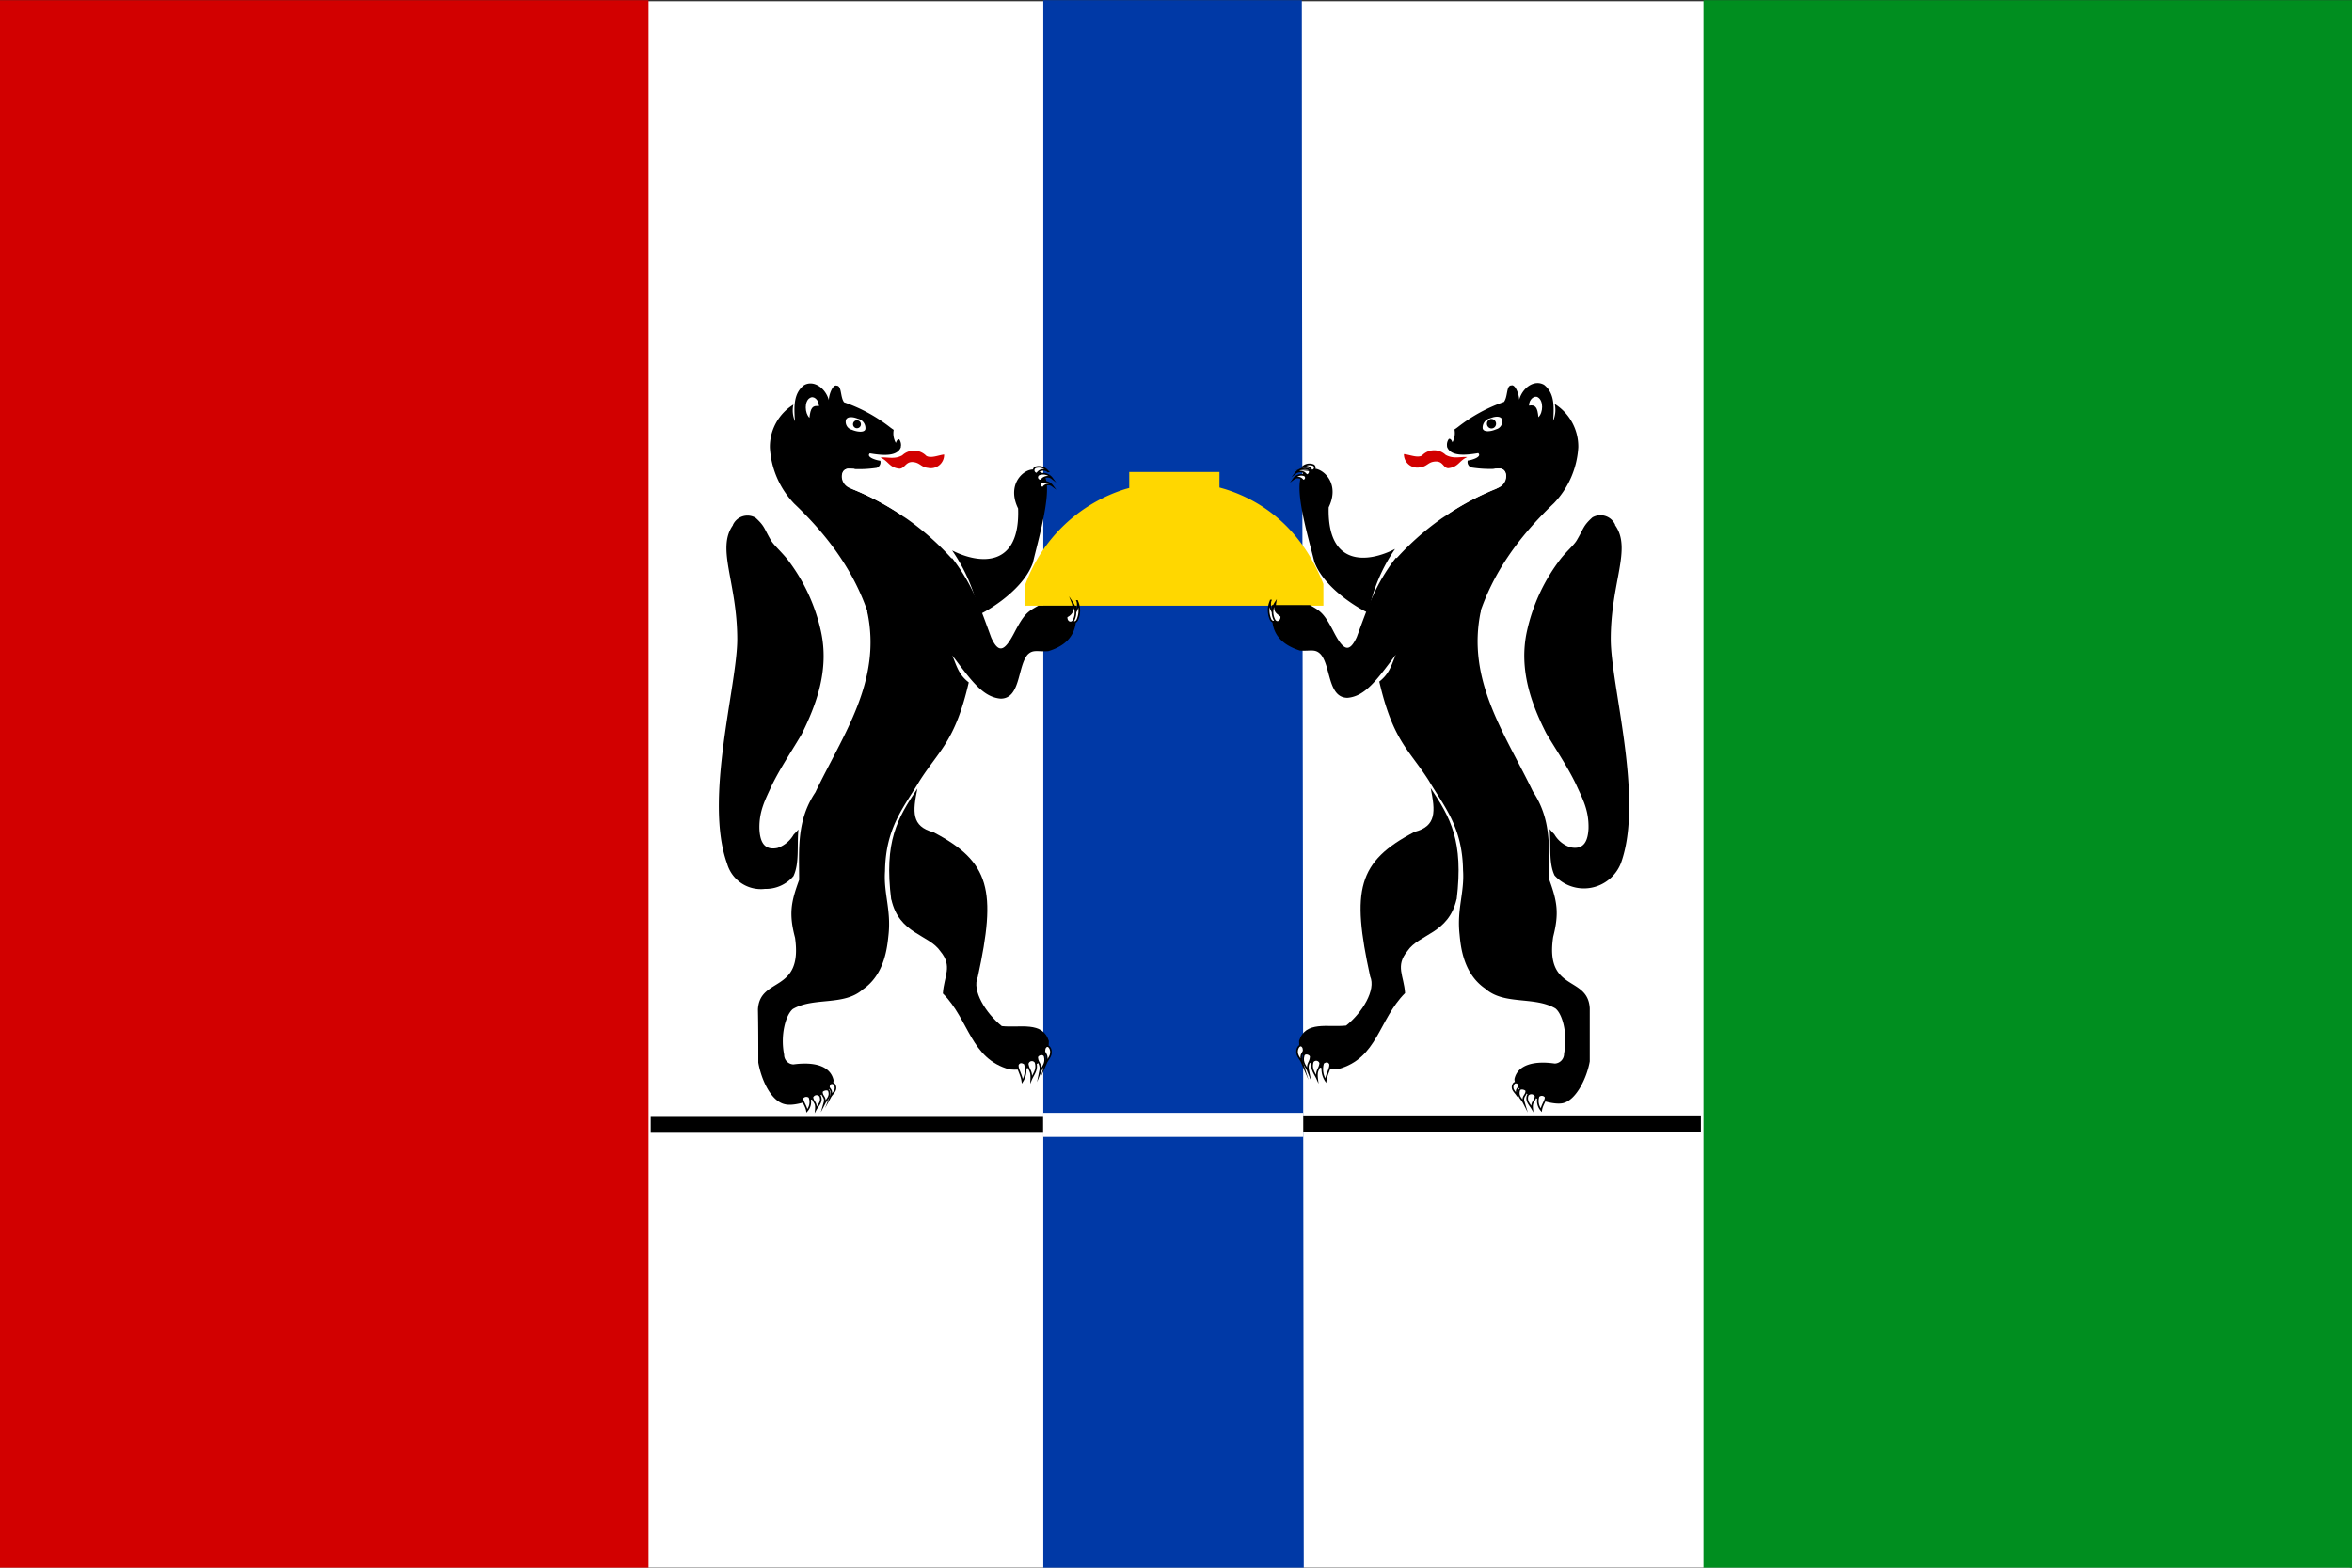 <svg id="Layer_3" data-name="Layer 3" xmlns="http://www.w3.org/2000/svg" xmlns:xlink="http://www.w3.org/1999/xlink" viewBox="0 0 1500 1000"><rect x="0" y="0" width="1500" height="1000" fill="#333333" stroke="none"/><defs><style>.cls-1,.cls-8{fill:none;}.cls-2{clip-path:url(#clip-path);}.cls-3{fill:#fff;}.cls-4{fill:#008e1f;}.cls-5{fill:#0039a6;}.cls-6{fill:gold;}.cls-7{fill:#d20000;}.cls-8{stroke:#000;stroke-miterlimit:22.93;stroke-width:1.03px;}</style><clipPath id="clip-path"><path class="cls-1" d="M2801.39-2.22H1795.82V1002.22H3304.18V-2.22ZM9749.18,2611.43l157.07,316.48,349.75,50-252.46,247.16,60.49,348.06L9751,3409.5l-312.34,165.07,58.94-348.36L9244,2980.14l349.52-51.56ZM1138.28,3944.62h-775a63,63,0,0,0-63,63v798.45a47,47,0,0,0,47,47h804a50,50,0,0,0,50-49.95V4007.63A63,63,0,0,0,1138.28,3944.62Zm2911.55-757.9c75.1,169.86,185.93,296.89,300.17,345.65,114.24-48.76,225.07-175.79,300.17-345.65,70.43-159.29,95.6-327.31,69-450-106.49-46.16-234.51-71.13-369.15-71.13s-262.66,25-369.15,71.13C3954.23,2859.41,3979.4,3027.43,4049.83,3186.72ZM365.17,2749.5c.77,457.06,17.61,675.85,384.83,778.57,366.51-102.52,384-320.64,384.83-775.89C1025.47,2699.63,890.07,2671,747.11,2671,606.63,2671,473.51,2698.69,365.17,2749.5Zm2508.09-13c-98.86-36.86-213.41-56.68-333.23-56.68-112,0-219.34,17.31-313.62,49.65,96.18,128.37,58.12,257.93,24,373.85-28.78,97.79-56,190.16-2.17,270.14,52.79,78.48,160.67,107,247.35,129.86,20.21,5.34,39.38,10.46,56.8,15.84,17.43-5.38,36.6-10.5,56.81-15.84,86.68-22.89,194.55-51.38,247.34-129.86,53.81-80,26.62-172.35-2.17-270.14C2820.87,2989.51,2783.61,2862.57,2873.26,2736.5Zm3190.48,2623v385.3h257.31v-385.3ZM4489.45,5808.88v-479h-278.9v479Zm69.64-1778.59c-59.85-26.91-132.53-41.51-209.09-41.51s-149.24,14.6-209.09,41.51a154.32,154.32,0,0,1-105.47,106.36c.06,399.13,4.57,587,314.56,673.75,310-86.71,314.5-274.62,314.56-673.75A154.3,154.3,0,0,1,4559.09,4030.29Zm-1529.82-64.83h-54.22c-92.58,55-177.12,61.65-245.23,49.81-55.25-9.71-99.77-31.57-129.13-49.81H2496.51c-44.44,25.58-86.9,40.57-126.36,48.23-124.24,24.15-219.35-24.55-256.44-48.23h-42.39C2045.51,4342.34,2175,4567.84,2288,4690.65a758.26,758.26,0,0,0,82.17,77c60.45,48.62,114.76,76.71,146.17,90.61,16.42,7.34,26.52,10.73,27.94,11.2l5.76,1.9,5.61-2.45c7.73-3.47,15.39-7,22.81-10.65a751.4,751.4,0,0,0,151.38-96.45c158.41-130.16,232.6-303,267.33-440.34C3041,4147.79,3032.19,3999.88,3029.27,3965.46Zm3120.73,18c-43.78,57.24-177.67,104.37-286,104.37a309.66,309.66,0,0,1-46.74-3.36c-31,113.22-9.12,275.27,58.64,428.5C5944.49,4668,6045.69,4784,6150,4828.55,6254.31,4784,6355.51,4668,6424.09,4513c67.75-153.23,89.59-315.28,58.63-428.5a309.75,309.75,0,0,1-46.74,3.36C6327.66,4087.81,6193.78,4040.68,6150,3983.44ZM9993.38,5359.59V5837a289,289,0,0,1-8.65,71.69,232.36,232.36,0,0,1-34.23,75.52,221.61,221.61,0,0,1-53.1,53.62,241.3,241.3,0,0,1-71,34.59,264.67,264.67,0,0,1-76.44,11.17c-51.62,0-102.32-15.1-142.75-42.53a224.18,224.18,0,0,1-39.49-34.05,221.25,221.25,0,0,1-32.44-46.06,240.85,240.85,0,0,1-21.62-58.74,292.45,292.45,0,0,1-7.08-65.21V5359.59Zm-2288.09,52.46V5981.3a254.17,254.17,0,0,1,45.18,3.93,263.4,263.4,0,0,1,41.35,11c10.89,3.82,22.09,8.45,35.23,14.54,7.53,3.5,14.82,7.06,21.87,10.5l9.24,4.49c29,14,57.86,26.62,91.84,26.62a148.25,148.25,0,0,0,48.07-8.31c15.36-5.19,30.21-12.38,45.33-19.92l4.48-2.23.05,0c12.85-6.41,26.13-13.05,40.55-19.05a277.88,277.88,0,0,1,54.69-16.76,269.21,269.21,0,0,1,51.54-4.78V5412.05Zm-4941-29.3v420.3a254.17,254.17,0,0,1-7.62,63.12,204.79,204.79,0,0,1-30.13,66.49,195,195,0,0,1-46.76,47.21,212.49,212.49,0,0,1-62.48,30.46,233.13,233.13,0,0,1-67.3,9.83c-45.45,0-90.09-13.3-125.69-37.44a197.87,197.87,0,0,1-34.77-30,194.74,194.74,0,0,1-28.56-40.56,211.56,211.56,0,0,1-19-51.72,257.26,257.26,0,0,1-6.24-57.41v-420.3Zm-2259-2.92v569.25a254.17,254.17,0,0,1,45.18,3.94,262.32,262.32,0,0,1,41.35,11c10.89,3.81,22.09,8.44,35.23,14.54,7.53,3.5,14.82,7.06,21.87,10.5l9.24,4.48c29,14,57.86,26.63,91.84,26.63a148.27,148.27,0,0,0,48.07-8.32c15.36-5.18,30.21-12.37,45.33-19.91l4.48-2.23,0,0c12.85-6.41,26.13-13.06,40.55-19.06a277.15,277.15,0,0,1,54.69-16.75,269.2,269.2,0,0,1,51.54-4.79V5379.83ZM8467,7249.5v-499a67,67,0,0,0-67-67H7500a67,67,0,0,0-67,67v499a67,67,0,0,0,67,67h900A67,67,0,0,0,8467,7249.5Zm1800-566H9233v633h1034ZM1052,8426.83V8173.17a82.37,82.37,0,0,0-41.18-71.33L791.18,7975a82.37,82.37,0,0,0-82.36,0L489.14,8101.84A82.37,82.37,0,0,0,448,8173.17v253.66a82.37,82.37,0,0,0,41.18,71.33L708.82,8625a82.37,82.37,0,0,0,82.36,0l219.68-126.83A82.37,82.37,0,0,0,1052,8426.83Zm1800,47.55V8125.62l-302-174.38-302,174.38v348.76l302,174.38ZM4350,7969c-182.81,0-331,148.19-331,331s148.19,331,331,331,331-148.19,331-331S4532.81,7969,4350,7969Zm342-699.41V6730.41a75.41,75.41,0,0,0-75.41-75.41H4077.41a75.41,75.41,0,0,0-75.41,75.41v539.18a75.41,75.41,0,0,0,75.41,75.41h539.18A75.41,75.41,0,0,0,4692,7269.59ZM6495,6655H5805v690h690ZM918.65,6625.52H581.35A82.36,82.36,0,0,0,510,6666.7L341.37,6958.82a82.32,82.32,0,0,0,0,82.36L510,7333.3a82.36,82.36,0,0,0,71.33,41.18h337.3A82.36,82.36,0,0,0,990,7333.3l168.65-292.12a82.32,82.32,0,0,0,0-82.36L990,6666.7A82.36,82.36,0,0,0,918.65,6625.52Zm1847.56,0H2333.79L2117.59,7000l216.2,374.48h432.42L2982.41,7000Zm186.6-4695.87c2.5-5.32,7.79-34.66,9.13-43.25,3.07-19.73.35-33-3.77-53.05-1.39-6.74-3-14.39-4.51-23.27-3.93-22.61-7.88-43.07-16.4-64.58-.43-1.08-.86-2.17-1.28-3.27-1-2.59-1.95-5.18-2.86-7.78-9.49-26.92-13.1-50.45-10.74-69.93,1.83-15.11,6.77-29.71,15.08-44.62,1.58-2.84,9-13.93,13-19.89,1.06-1.6,1.92-2.88,2.37-3.62-7.49,0-17.37-.1-27.36-.83-39.38-2.88-73.14-12.81-108.89-23.33-13.76-4-28-8.24-43-12.18-33.55-8.78-49.64-12.53-78.88-15.52-19-1.93-20.84-2.91-41.13-3.64-21.84-.79-45.14-1.07-55.9-.61-7,.3-24.61,1.19-31.76,1.69-1.2.08-2.6.12-4.19.12-9.34,0-26-1.37-49.4-4.08-31-3.59-66.72-8.68-85.24-11.39-10.39-1.53-16.09-2.52-21.11-3.4-4.63-.8-8.63-1.5-15.17-2.42-14.67-2.07-23.11-5.89-23.2-5.93-1.62,0-11.49-3.84-11.6-3.88a5.07,5.07,0,0,1-3.08-1.18l-.21.1c1.46,5.44,2.86,11,4.15,16.44,4.28,18,7.74,36.67,10.3,55.36a664.84,664.84,0,0,1,5.81,88.81c0,27.24-1.39,55.19-4.31,85.45-2.57,26.63-5.95,51.79-8.93,74-1.41,10.54-2.75,20.5-3.92,30-1,8-1.77,15-2.37,21.14v.24a161.74,161.74,0,0,0,21.83,14.06,226.42,226.42,0,0,0,63.3,22.33c6.86,1.35,18.19,2.07,32.77,2.07h0c26.91,0,58.72-2.44,77.34-5.94,15.72-2.94,49.4-12.19,60.47-15.23,5.22-1.43,9.49-2.29,13.91-3.62,7.87-2.37,8.12-3.52,17.65-5.57,3.07-.66,21.2-5,24.62-5.88,14.87-3.86,18.68-3.77,33.79-5.33,22.09-2.27,42.8-3.52,58.82-3.52q3.51,0,6.78.09c23.93.61,58.48,3.42,81.71,8.29,43.82,9.2,66.61,17.74,87.1,32.63,3.1,2.25,15,11,18.82,13.93l.5,0ZM1500,0H0V1000H1500Z"/></clipPath></defs><g class="cls-2"><path class="cls-3" d="M0,.79H1498.68v999.1H0Z"/><path class="cls-4" d="M1086.39.12H1500v1000.1H1086.39Z"/><path class="cls-5" d="M665.4.12H830.25c0,166.67.43,333.66.62,500.05s.38,333.35.61,500.05H665.37V-.18"/><path d="M415,711.86H665.32v10.75H415V711.86m415.26-.32h254.49v10.75H830.3V711.54"/><path class="cls-3" d="M665.32,709.89H831.15v15.3H665.32V709.94"/><path class="cls-6" d="M654.1,386.36H844V372.49c-13.59-34.27-37.31-52.55-62.78-60.51l-3.5-1v-9.9H720.17v10.19l-2.08.56A99.43,99.43,0,0,0,654,372.57v14.26"/><path class="cls-7" d="M519.45,699.94c-2.51-.67-5-1.37-7.53-2.13,3.33-2.65,6.48-5.59,9.75-8.34l8.18,1.94c-3.53,2.85-6.93,5.75-10.4,8.53Z"/><path class="cls-8" d="M519.45,699.94c-2.51-.67-5-1.37-7.53-2.13,3.33-2.65,6.48-5.59,9.75-8.34l8.18,1.94c-3.53,2.85-6.93,5.75-10.4,8.53Z"/><path class="cls-7" d="M507,696.72l-7.53-2.21c3.33-2.7,6.48-5.59,9.75-8.34,2.65.75,5.4,1.37,8.1,2C513.87,691.27,510.47,693.94,507,696.72Z"/><path class="cls-8" d="M507,696.72l-7.53-2.21c3.33-2.7,6.48-5.59,9.75-8.34,2.65.75,5.4,1.37,8.1,2C513.87,691.27,510.47,693.94,507,696.72Z"/><path d="M467.33,335a10.21,10.21,0,0,1,13.45-5.28,9.14,9.14,0,0,1,1.08.55c6.11,5.53,5.36,6.95,10,14.67,1.8,2.88,5.91,6.53,10,11.45a115.89,115.89,0,0,1,21.67,46.15c5.53,25-3.12,47.34-12.27,65.81-6.35,10.8-13.34,21.07-18.94,32.42-4.06,9-8.33,16.39-8,28.12.34,7,2.42,13.92,11.55,12a19.16,19.16,0,0,0,10.32-8.56,41.82,41.82,0,0,0,3-3.22c-1,10.7.72,21.49-3.16,29.74A23.06,23.06,0,0,1,487.88,567a22.42,22.42,0,0,1-24.18-16.13c-14.82-41,6.43-113.35,6.48-143,0-36.5-13.48-57.8-2.75-72.86M506,257.93a17.56,17.56,0,0,0,1,10.8c-.72-9.47-.9-17.85,5.73-23,6.07-3.55,13.69,1.66,15.86,9.47,0-3.34,2.51-10.19,5-9.19,3.33,0,2.21,7.29,4.73,10.6a101.44,101.44,0,0,1,29.35,15.95c3.84,3,6.87,3.65,7.39,7.72,1,10.47-8.24,11-20.3,8.9-2.6,2.37,3.88,4.4,6.66,4.74a3.78,3.78,0,0,1-2.26,4.5,76.06,76.06,0,0,1-18.34.51c-4.73.44-6.1,9,2.75,13.07a172.08,172.08,0,0,1,65,46.11l-54.77,33.6c-8.34-25.14-23.67-48-47.34-70.49A56.33,56.33,0,0,1,491,285.57,31.67,31.67,0,0,1,506.15,258"/><path class="cls-3" d="M547.2,267.11a6.11,6.11,0,0,1,4.74,6.2c0,2.84-5.17,2.32-8.57.85a5.24,5.24,0,0,1-3.88-6.3c.8-2.21,4.21-2.18,7.66-.75"/><path d="M546.54,268.11a2.52,2.52,0,1,1-2.52,2.55,2.51,2.51,0,0,1,2.52-2.55h0"/><path class="cls-3" d="M570,274a14.18,14.18,0,0,1,8.1,3.22c2.47,5.11-3,9-3.55,7.82a6.61,6.61,0,0,0-1-4.74c-1.28-.33-1.85,1.28-2.22,2.22A12.39,12.39,0,0,1,570,274Z"/><path class="cls-1" d="M570,274a14.18,14.18,0,0,1,8.1,3.22c2.47,5.11-3,9-3.55,7.82a6.61,6.61,0,0,0-1-4.74c-1.28-.33-1.85,1.28-2.22,2.22A12.39,12.39,0,0,1,570,274Z"/><path class="cls-7" d="M561.82,291.82c4.4-.34,8.57,1.36,13.59-1.37a10.93,10.93,0,0,1,15.33.33c3,1.8,8-.51,11.37-.85a8.46,8.46,0,0,1-8.2,8.73,8.33,8.33,0,0,1-2.17-.21c-4.5-.43-5-3.55-10-3.73-4.17,0-4.73,4-8,4.26-6.67-.66-6.87-4.73-12.12-7.05"/><path class="cls-3" d="M537,302.57c.75-3.55,3.12-3.89,8.33-3.45a3.65,3.65,0,0,0-2.57,4.47,3.74,3.74,0,0,0,1.16,1.83c5.63,6.76,21.67,15.15,34,25.23a174,174,0,0,0-36.35-19.5A7.9,7.9,0,0,1,537,302.57Z"/><path class="cls-1" d="M537,302.57c.75-3.55,3.12-3.89,8.33-3.45a3.65,3.65,0,0,0-2.57,4.47,3.74,3.74,0,0,0,1.16,1.83c5.63,6.76,21.67,15.15,34,25.23a174,174,0,0,0-36.35-19.5A7.9,7.9,0,0,1,537,302.57Z"/><path class="cls-3" d="M516.52,253.86c2.32-1.66,5.77,1.09,5.77,5.25-4.17-.75-5.4,1.29-6.07,7.39-3-2.89-3.34-10.52.23-12.64"/><path d="M662.15,301c-4-5.59-21.92,4.73-12.84,23.33,1.37,37.87-24.41,35.79-42.08,26.79a109.21,109.21,0,0,1,17.28,40.74c0,.56,27.17-13.34,34.19-32.76,3.88-16.67,16.1-57.42,3.45-58.14"/><path class="cls-3" d="M668.4,300.77a4.73,4.73,0,0,0-6.65.77,5.57,5.57,0,0,0-.4.59,2.13,2.13,0,0,1-1-4,7.14,7.14,0,0,1,8,2.65Z"/><path class="cls-8" d="M668.4,300.77a4.73,4.73,0,0,0-6.65.77,5.57,5.57,0,0,0-.4.59,2.13,2.13,0,0,1-1-4,7.14,7.14,0,0,1,8,2.65Z"/><path class="cls-3" d="M671,305.15a4.74,4.74,0,0,0-6.65.78,5.62,5.62,0,0,0-.35.5,2,2,0,0,1-1-3.88A7.15,7.15,0,0,1,671,305.15Z"/><path class="cls-8" d="M671,305.15a4.74,4.74,0,0,0-6.65.78,5.62,5.62,0,0,0-.35.5,2,2,0,0,1-1-3.88A7.15,7.15,0,0,1,671,305.15Z"/><path class="cls-3" d="M671.18,309.87a4.11,4.11,0,0,0-5.76.81h0l-.25.37a1.85,1.85,0,0,1-.9-3.45A6.28,6.28,0,0,1,671.18,309.87Z"/><path class="cls-8" d="M671.18,309.87a4.11,4.11,0,0,0-5.76.81h0l-.25.37a1.85,1.85,0,0,1-.9-3.45A6.28,6.28,0,0,1,671.18,309.87Z"/><path d="M568.39,574c-4.73-37.36,4-52.07,16.67-71-3,14.77-3.89,24.1,10.18,27.84,36.27,18.93,40.42,37.12,28.34,92.36-3.88,8.56,5,23,15.33,31.33,11.67,1.29,25.91-3.33,30,9.47.23,11.12-8.95,19.69-25,18.18-25.13-6.86-25.65-31.56-42.6-48.47.75-11.21,6.35-17.32-1.52-26.83-7.38-10.94-26.37-10.94-31.33-33.14"/><path d="M553,390l54.21-34c13.58,17.57,18.33,32.86,25,50.84,4.73,10.19,8.43,8.75,14.72-3.33s8.43-13.34,15.25-17.14h24.24a13.3,13.3,0,0,1,0,4.27c0,7.38,0,19.27-17.86,24.72-6.76.51-9.75-1.37-13.33,2.37-6.35,7.81-4.35,27.83-17,27.93-11.55-.95-18.94-11.78-30.92-27.6,2.8,6.67,4,12.22,10.52,17.23-8.76,37.87-18.94,43.22-31.54,63.11-9.75,16.38-21.49,29.45-21.87,57.24-1,14.2,4,24.62,2.22,40.85-.85,8.14-2.52,25.14-16.39,34.66-12,10.7-31.28,4.73-44.64,12.5-4.73,4-8,16.9-5.53,29.12a6.16,6.16,0,0,0,5.92,6.2c13.17-1.8,23.43.85,25.57,9.85.75,8.33-22.16,17.57-30.67,15.62-9.47-1.8-15.54-16.47-17.29-26.67,0-11.37,0-22.67-.23-33.91,1.18-21.16,28.73-10,23.67-45.68-4.07-15.39-2.52-22.92,2.6-36.92,0-19.79-1.67-37.87,10.32-55.78,17.7-36.92,42.6-71,33.13-115.31"/><path class="cls-3" d="M649.21,679c1.09-1.67,2.47-1.67,4.36-.43A13.62,13.62,0,0,1,652,689.76c-.6-4.57-3.45-8.24-2.79-10.79Z"/><path class="cls-8" d="M649.21,679c1.09-1.67,2.47-1.67,4.36-.43A13.62,13.62,0,0,1,652,689.76c-.6-4.57-3.45-8.24-2.79-10.79Z"/><path class="cls-3" d="M655.42,678.64a2.7,2.7,0,0,1,5-.95c1.41,4.73-1.29,7.38-2.75,10.8C658,682.47,656.18,683.24,655.42,678.64Z"/><path class="cls-8" d="M655.42,678.64a2.7,2.7,0,0,1,5-.95c1.41,4.73-1.29,7.38-2.75,10.8C658,682.47,656.18,683.24,655.42,678.64Z"/><path class="cls-3" d="M661.48,674.47c0-1.67,3.79-3,4.74-.75,1.36,4.73-1.67,6.95-3,10.37C664.47,678.22,661.73,678.64,661.48,674.47Z"/><path class="cls-8" d="M661.48,674.47c0-1.67,3.79-3,4.74-.75,1.36,4.73-1.67,6.95-3,10.37C664.47,678.22,661.73,678.64,661.48,674.47Z"/><path class="cls-3" d="M666.17,669.55c0-1.66,2.13-3.83,3.65-.66,1.66,4.26-1.57,6.53-2.84,9.46C669,671.85,665.32,672.34,666.17,669.55Z"/><path class="cls-8" d="M666.17,669.55c0-1.66,2.13-3.83,3.65-.66,1.66,4.26-1.57,6.53-2.84,9.46C669,671.85,665.32,672.34,666.17,669.55Z"/><path class="cls-3" d="M511.93,700.19a3.08,3.08,0,0,1,4.27-.33,8.6,8.6,0,0,1-1.57,8.75C514.07,705.19,511.27,702.17,511.93,700.19Z"/><path class="cls-8" d="M511.93,700.19a3.08,3.08,0,0,1,4.27-.33,8.6,8.6,0,0,1-1.57,8.75C514.07,705.19,511.27,702.17,511.93,700.19Z"/><path class="cls-3" d="M518.09,699.94a2.88,2.88,0,0,1,3.7-1.71,2.94,2.94,0,0,1,1.3,1c1.41,3.65-1.29,5.68-2.8,8.47.45-4.84-1.49-4.14-2.2-7.72Z"/><path class="cls-8" d="M518.09,699.94a2.88,2.88,0,0,1,3.7-1.71,2.94,2.94,0,0,1,1.3,1c1.41,3.65-1.29,5.68-2.8,8.47.45-4.84-1.49-4.14-2.2-7.72Z"/><path class="cls-3" d="M524.15,696.62c0-1.28,3.79-2.46,4.5-.75,1.37,3.74-1.66,5.59-3,8.24C527,699.61,524.34,699.94,524.15,696.62Z"/><path class="cls-8" d="M524.15,696.62c0-1.28,3.79-2.46,4.5-.75,1.37,3.74-1.66,5.59-3,8.24C527,699.61,524.34,699.94,524.15,696.62Z"/><path class="cls-3" d="M528.74,692.66a1.9,1.9,0,0,1,2.08-1.7,1.93,1.93,0,0,1,1.57,1.18c1.66,3.33-1.57,5.25-2.84,7.57C531.54,694.59,528,694.79,528.74,692.66Z"/><path class="cls-8" d="M528.74,692.66a1.9,1.9,0,0,1,2.08-1.7,1.93,1.93,0,0,1,1.57,1.18c1.66,3.33-1.57,5.25-2.84,7.57C531.54,694.59,528,694.79,528.74,692.66Z"/><path class="cls-3" d="M687,383.34a8.19,8.19,0,0,1-3.71,9.47c-.51,3.33,2.09,5.45,3.66,2.8a14.22,14.22,0,0,0,0-12.27Z"/><path class="cls-8" d="M687,383.34a8.19,8.19,0,0,1-3.71,9.47c-.51,3.33,2.09,5.45,3.66,2.8a14.22,14.22,0,0,0,0-12.27Z"/><path class="cls-3" d="M684,384.61a6.68,6.68,0,0,1-3.7,8.67c-.52,3.21,2.51,5,4.22,2.7a10.88,10.88,0,0,0-.52-11.37Z"/><path class="cls-8" d="M684,384.61a6.68,6.68,0,0,1-3.7,8.67c-.52,3.21,2.51,5,4.22,2.7a10.88,10.88,0,0,0-.52-11.37Z"/><path class="cls-7" d="M978,699.27c2.51-.66,5-1.36,7.57-2.13-3.34-2.7-6.67-5.45-9.86-8.23-2.75.75-5.45,1.36-8.1,2Z"/><path class="cls-8" d="M978,699.27c2.51-.66,5-1.36,7.57-2.13-3.34-2.7-6.67-5.45-9.86-8.23-2.75.75-5.45,1.36-8.1,2Z"/><path class="cls-7" d="M990.53,696c2.47-.66,5-1.36,7.54-2.13l-9.8-8.33c-2.75.75-5.46,1.36-8.11,2Q985.29,692,990.53,696Z"/><path class="cls-8" d="M990.53,696c2.47-.66,5-1.36,7.54-2.13l-9.8-8.33c-2.75.75-5.46,1.36-8.11,2Q985.29,692,990.53,696Z"/><path d="M1030.1,334.77a10.26,10.26,0,0,0-13.54-5.24,9.25,9.25,0,0,0-1,.51c-6.15,5.58-5.45,7-10,14.66-1.8,3-6,6.54-10,11.46a116.64,116.64,0,0,0-21.67,46.1c-5.59,24.8,3,47.34,12.27,65.57,6.43,10.8,13.45,21.07,18.93,32.42,4.07,9.09,8.33,16.39,8,28.34-.38,7-2.42,13.82-11.55,11.88a18.18,18.18,0,0,1-10.27-8.33,41.54,41.54,0,0,1-3-3.33c1,10.6-.75,21.4,3.17,29.63a25.33,25.33,0,0,0,42.32-7.9c14.86-41-6.49-113.34-6.49-142.83,0-36.35,13.59-57.57,2.75-72.76M991.53,257.6a17.56,17.56,0,0,1-1,10.8c.67-9.47.85-17.65-5.77-22.92-6.1-3.55-13.68,1.66-15.9,9.47,0-3.22-2.47-10-5-9.09-3.33,0-2.13,7.15-4.73,10.52a101.09,101.09,0,0,0-29.26,15.95c-3.83,3-7,3.65-7.48,7.82-1,10.47,8.33,11,20.35,8.9,2.6,2.37-3.88,4.4-6.67,4.73a3.73,3.73,0,0,0,2.22,4.4,75.57,75.57,0,0,0,18.34.67c4.73.33,6.15,8.9-2.65,13.07a172,172,0,0,0-65,46.1c18.33,11.22,36.55,22.25,54.72,33.34,8.34-25,23.67-47.82,47.34-70.39a56.31,56.31,0,0,0,15.53-35.65,32.1,32.1,0,0,0-15.1-27.69"/><path class="cls-3" d="M950.29,266.81a6.11,6.11,0,0,0-4.73,6.2c.23,2.84,5.12,2.37,8.52.85a5.24,5.24,0,0,0,3.88-6.3c-.85-2.21-4.16-2.18-7.57-.75"/><path d="M951,267.78a2.52,2.52,0,0,0,0,5,2.46,2.46,0,0,0,2.6-2.32v-.15a2.52,2.52,0,0,0-2.46-2.55H951Z"/><path class="cls-8" d="M951,267.78a2.52,2.52,0,0,0,0,5,2.46,2.46,0,0,0,2.6-2.32v-.15a2.52,2.52,0,0,0-2.46-2.55H951Z"/><path class="cls-3" d="M927.53,273.65a15.12,15.12,0,0,0-8.34,3.21c-2.46,5.25,3.17,9.09,3.7,7.91A6.21,6.21,0,0,1,924,280c1.23-.43,1.93,1.18,2.31,2.13A12.12,12.12,0,0,0,927.53,273.65Z"/><path class="cls-1" d="M927.53,273.65a15.12,15.12,0,0,0-8.34,3.21c-2.46,5.25,3.17,9.09,3.7,7.91A6.21,6.21,0,0,1,924,280c1.23-.43,1.93,1.18,2.31,2.13A12.12,12.12,0,0,0,927.53,273.65Z"/><path class="cls-7" d="M935.58,291.55c-4.35-.33-8.52,1.37-13.59-1.37a10.65,10.65,0,0,0-15,.29l-.13.15c-3,1.66-8.05-.67-11.5-.95a8.51,8.51,0,0,0,8.4,8.63,8.2,8.2,0,0,0,1.78-.17c4.73-.43,5.12-3.55,10-3.73s4.74,4,8,4.27c6.67-.67,6.87-4.74,12.12-7.05"/><path class="cls-3" d="M960.48,302.38c-.85-3.45-3.12-3.88-8.33-3.33,3,0,3.33,4,1.51,6.15C948,312,932,320.35,919.73,330.52A167,167,0,0,1,956,310.92a7.92,7.92,0,0,0,4.48-8.54Z"/><path class="cls-1" d="M960.48,302.38c-.85-3.45-3.12-3.88-8.33-3.33,3,0,3.33,4,1.51,6.15C948,312,932,320.35,919.73,330.52A167,167,0,0,1,956,310.92a7.92,7.92,0,0,0,4.48-8.54Z"/><path class="cls-3" d="M980.88,253.48c-2.27-1.52-5.73,1.18-5.77,5.25,4.22-.75,5.45,1.28,6,7.38,3.12-2.88,3.33-10.46-.23-12.63"/><path d="M834.37,300.4c4-5.58,22,4.73,13,23.2-1,37.87,24.72,35.61,42.33,26.56a107.17,107.17,0,0,0-17,40.67c0,.56-27.22-13.12-34.47-32.39-4-16.67-16.66-57.29-3.93-58.09"/><path class="cls-3" d="M826.32,301.72a4.72,4.72,0,0,1,6.62.94l0,.06.25.36a2.13,2.13,0,0,0,1-4A7.35,7.35,0,0,0,826.32,301.72Z"/><path class="cls-8" d="M826.32,301.72a4.72,4.72,0,0,1,6.62.94l0,.06.25.36a2.13,2.13,0,0,0,1-4A7.35,7.35,0,0,0,826.32,301.72Z"/><path class="cls-3" d="M825.08,305.42a4.07,4.07,0,0,1,5.7.78h0l.22.32a1.75,1.75,0,0,0,.8-3.34,6,6,0,0,0-6.72,2.24Z"/><path class="cls-8" d="M825.08,305.42a4.07,4.07,0,0,1,5.7.78h0l.22.32a1.75,1.75,0,0,0,.8-3.34,6,6,0,0,0-6.72,2.24Z"/><path class="cls-3" d="M830.58,298.12a4.21,4.21,0,0,1,5.73,1.65h0l.18.35a1.85,1.85,0,0,0,1.28-3.33,6.43,6.43,0,0,0-7.2,1.32Z"/><path class="cls-8" d="M830.58,298.12a4.21,4.21,0,0,1,5.73,1.65h0l.18.35a1.85,1.85,0,0,0,1.28-3.33,6.43,6.43,0,0,0-7.2,1.32Z"/><path d="M929,573.69c4.5-37.35-4-52.07-16.57-71,3,14.87,3.79,24.28-10.26,27.93-36.36,18.94-40.42,37-28.34,92.23,3.83,8.57-5,23.1-15.33,31.34-11.67,1.28-25.91-3.22-30,9.75-.23,10.93,8.95,19.45,25,18,25.18-6.87,25.7-31.57,42.6-48.47-.75-11.22-6.43-17.24,1.52-26.84,7.33-10.93,26.27-10.93,31.33-33.13"/><path d="M944.53,389.63c-18-11.37-36.17-22.59-54.26-33.91-13.48,17.42-18.33,32.76-25,50.71-4.73,10.18-8.43,8.75-14.67-3.34s-8.43-13.33-15.25-17.13H811.16a12.05,12.05,0,0,0,0,4.4c0,7.38,0,18.93,17.86,24.62,6.76.51,9.75-1.37,13.33,2.47,6.43,7.56,4.4,27.6,17,27.68,11.5-.95,18.94-11.78,30.82-27.5-2.8,6.67-4,12.07-10.52,17.13,8.76,37.87,18.94,43.34,31.54,63.11,9.75,16.47,21.49,29.54,21.87,57.24,1,14.2-4,24.62-2.22,40.85.75,8.14,2.47,25.14,16.39,34.66,12,10.7,31.2,4.73,44.74,12.63,4.73,3.73,7.9,16.67,5.53,28.87a6.2,6.2,0,0,1-5.92,6.3c-13.33-1.93-23.67.85-25.7,9.75-.72,8.34,22.2,17.42,30.82,15.54s15.43-16.47,17.18-26.67V643.18c-1.18-21.2-28.68-10-23.33-45.58,4-15.54,2.42-23-2.65-36.92,0-19.89,1.67-37.87-10.32-55.86-17.8-36.92-42.6-71-33.14-115.23"/><path class="cls-3" d="M848.18,678.52c-1.08-1.67-2.46-1.67-4.3-.43a13.54,13.54,0,0,0,1.57,11.22c.6-4.47,3.4-8.21,2.73-10.79Z"/><path class="cls-8" d="M848.18,678.52c-1.08-1.67-2.46-1.67-4.3-.43a13.54,13.54,0,0,0,1.57,11.22c.6-4.47,3.4-8.21,2.73-10.79Z"/><path class="cls-3" d="M842,678.22a2.65,2.65,0,0,0-4.73-1c-1.52,4.73,1.23,7.39,2.75,10.8C839.33,682.05,841.32,682.8,842,678.22Z"/><path class="cls-8" d="M842,678.22a2.65,2.65,0,0,0-4.73-1c-1.52,4.73,1.23,7.39,2.75,10.8C839.33,682.05,841.32,682.8,842,678.22Z"/><path class="cls-3" d="M835.93,674.05c0-1.66-3.78-3-4.5-.75-1.41,4.74,1.67,7,3,10.37C833.18,677.79,835.73,678.3,835.93,674.05Z"/><path class="cls-8" d="M835.93,674.05c0-1.66-3.78-3-4.5-.75-1.41,4.74,1.67,7,3,10.37C833.18,677.79,835.73,678.3,835.93,674.05Z"/><path class="cls-3" d="M831.33,669.22c0-1.67-2.13-3.83-3.65-.67-1.75,4.27,1.52,6.44,2.8,9.47C828.42,671.59,832.08,671.85,831.33,669.22Z"/><path class="cls-8" d="M831.33,669.22c0-1.67-2.13-3.83-3.65-.67-1.75,4.27,1.52,6.44,2.8,9.47C828.42,671.59,832.08,671.85,831.33,669.22Z"/><path class="cls-3" d="M985.62,699.61a3,3,0,0,0-4.19-.47l-.17.13a9.05,9.05,0,0,0,1.67,8.9c.5-3.63,3.25-6.53,2.69-8.56Z"/><path class="cls-8" d="M985.62,699.61a3,3,0,0,0-4.19-.47l-.17.13a9.05,9.05,0,0,0,1.67,8.9c.5-3.63,3.25-6.53,2.69-8.56Z"/><path class="cls-3" d="M979.36,699.27a3,3,0,0,0-3.92-1.54,3,3,0,0,0-1.08.79c-1.41,3.84,1.29,6,2.8,8.67C976.66,702.41,978.75,703,979.36,699.27Z"/><path class="cls-8" d="M979.36,699.27a3,3,0,0,0-3.92-1.54,3,3,0,0,0-1.08.79c-1.41,3.84,1.29,6,2.8,8.67C976.66,702.41,978.75,703,979.36,699.27Z"/><path class="cls-3" d="M973.43,696c0-1.28-3.78-2.36-4.5-.66-1.37,4,1.67,5.68,3,8.33C970.46,699,973.16,699.27,973.43,696Z"/><path class="cls-8" d="M973.43,696c0-1.28-3.78-2.36-4.5-.66-1.37,4,1.67,5.68,3,8.33C970.46,699,973.16,699.27,973.43,696Z"/><path class="cls-3" d="M968.66,692.14a1.85,1.85,0,0,0-3.55-.43c-1.66,3.33,1.57,5,2.84,7.56C965.73,694,969.51,694.26,968.66,692.14Z"/><path class="cls-8" d="M968.66,692.14a1.85,1.85,0,0,0-3.55-.43c-1.66,3.33,1.57,5,2.84,7.56C965.73,694,969.51,694.26,968.66,692.14Z"/><path class="cls-3" d="M810.36,383.09a8.36,8.36,0,0,0,3.7,9.47c.57,3.33-2,5.35-3.65,2.8a14.73,14.73,0,0,1,0-12.27Z"/><path class="cls-8" d="M810.36,383.09a8.36,8.36,0,0,0,3.7,9.47c.57,3.33-2,5.35-3.65,2.8a14.73,14.73,0,0,1,0-12.27Z"/><path class="cls-3" d="M813.41,384.38c-1,6,.72,6.2,3.71,8.66.38,3.12-2.61,5-4.22,2.55A10.71,10.71,0,0,1,813.41,384.38Z"/><path class="cls-8" d="M813.41,384.38c-1,6,.72,6.2,3.71,8.66.38,3.12-2.61,5-4.22,2.55A10.71,10.71,0,0,1,813.41,384.38Z"/><path class="cls-7" d="M0,.12H413.61v1000.1H0Z"/></g></svg>